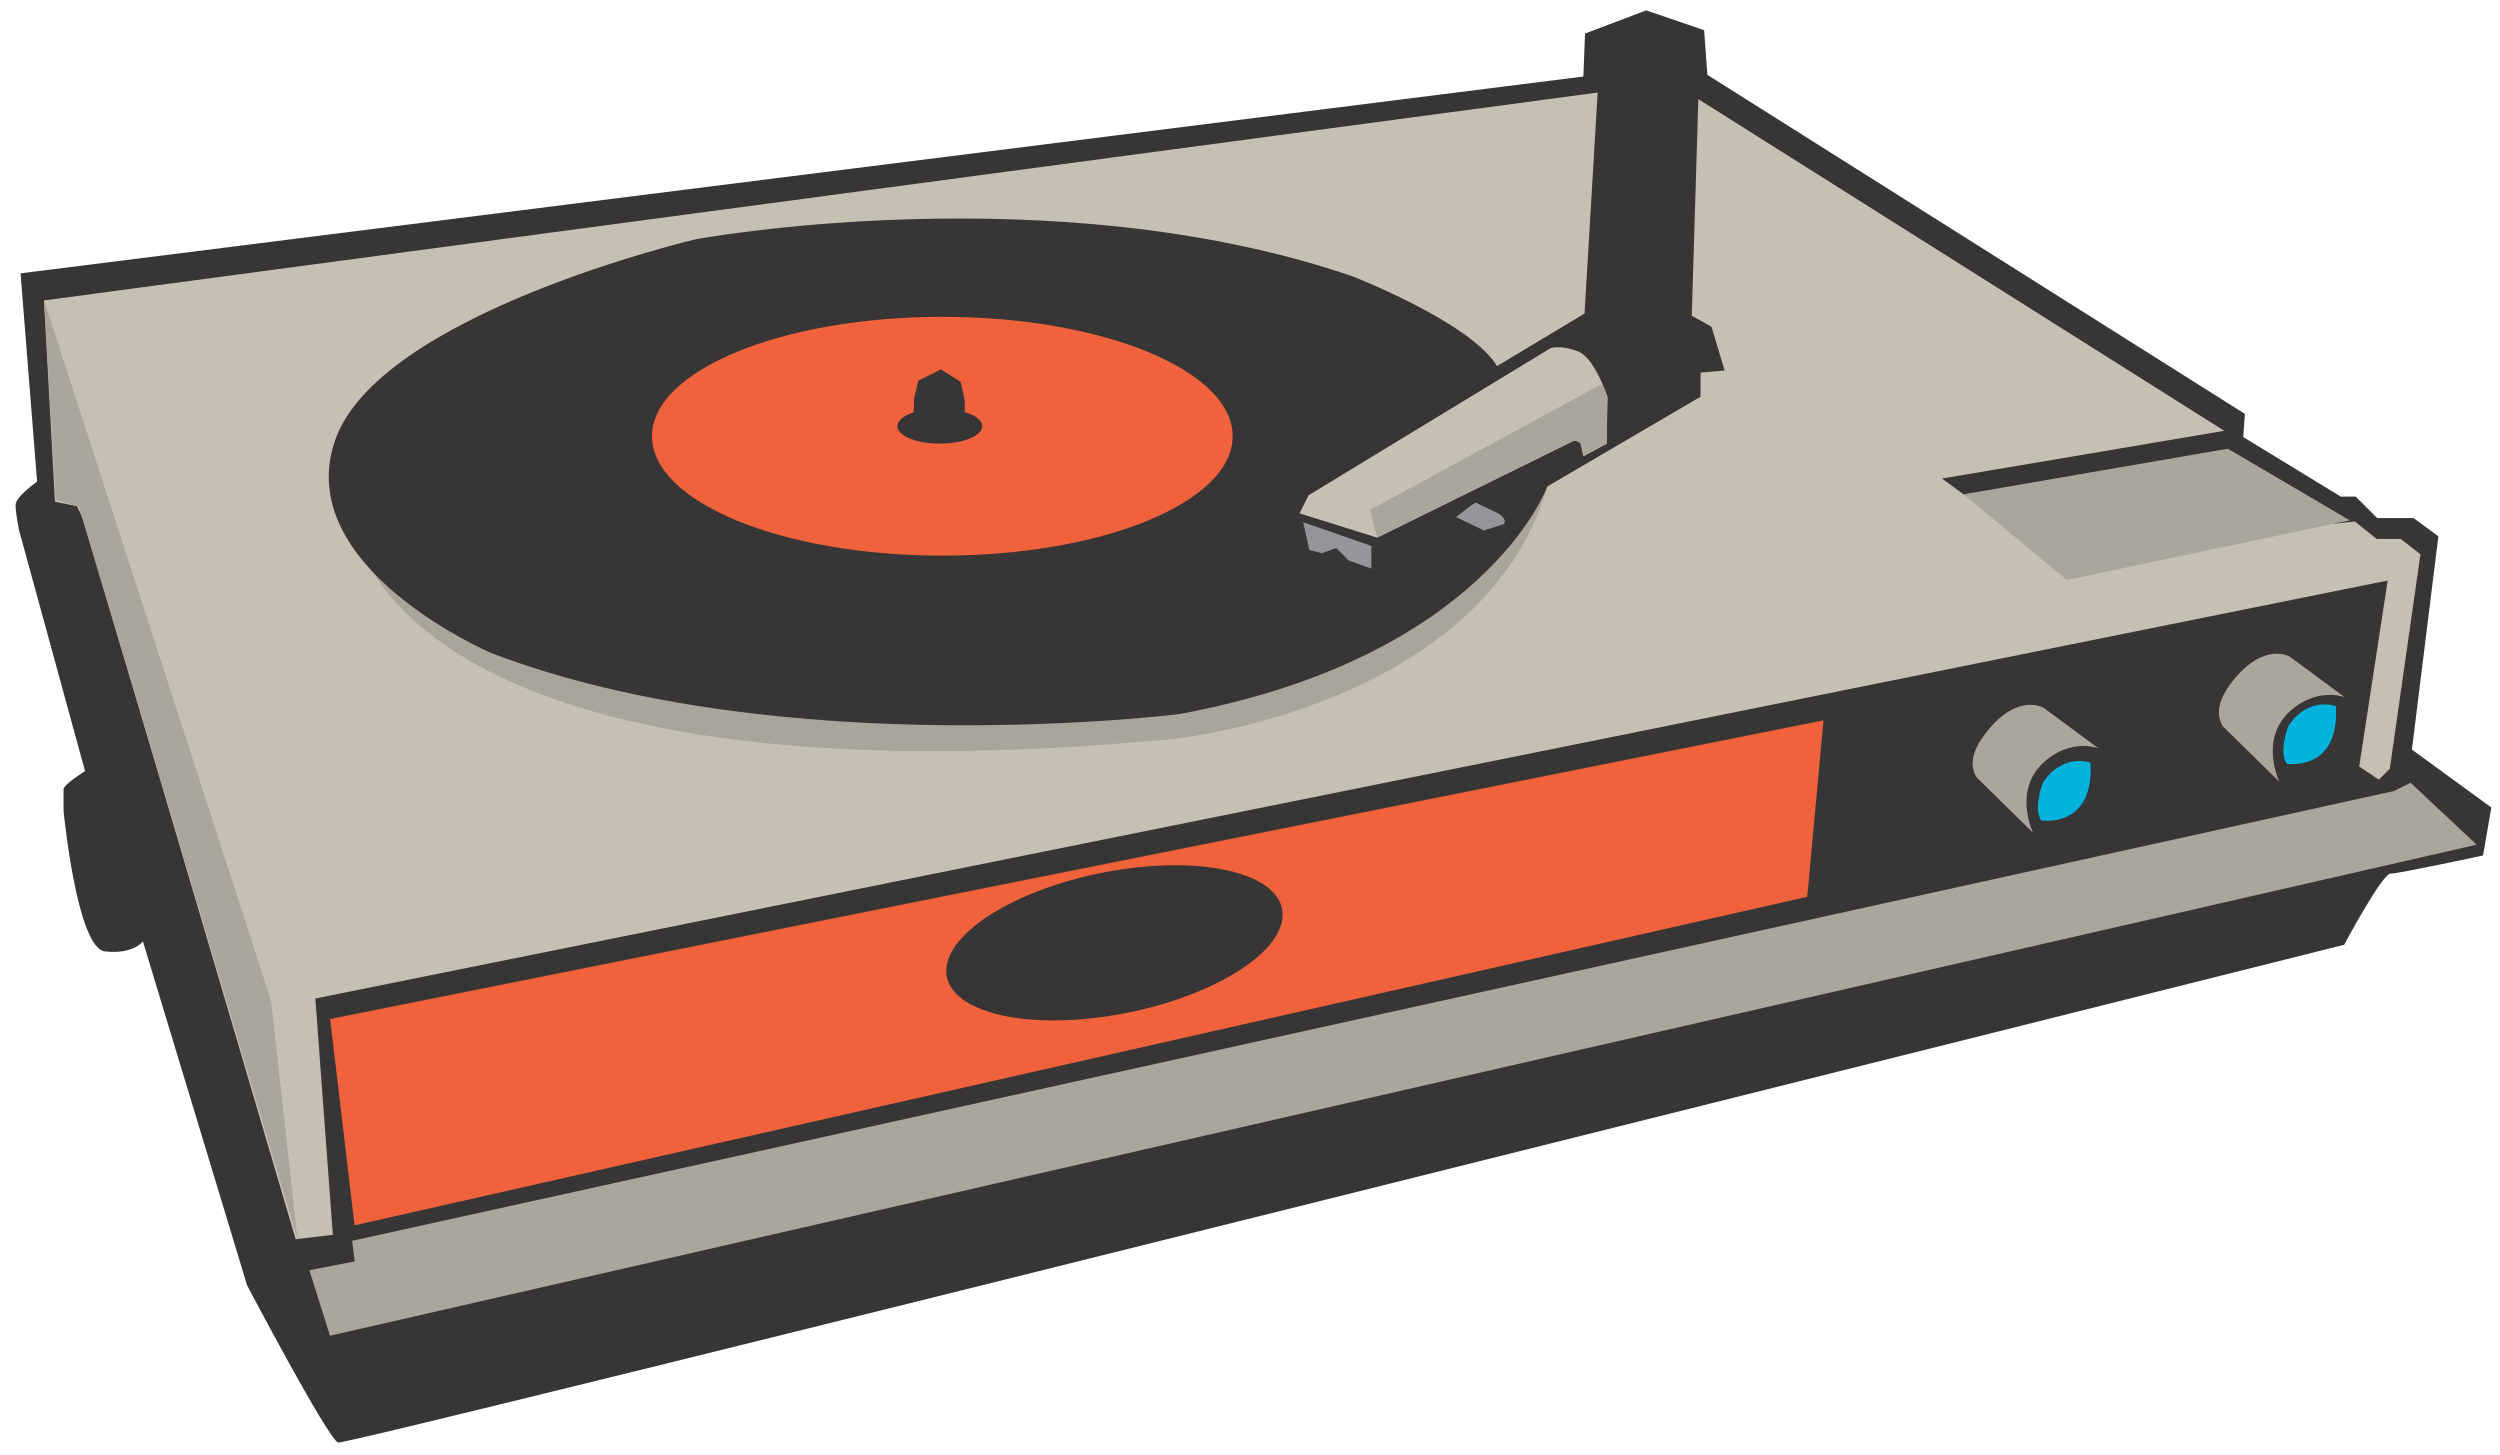 <?xml version="1.0" encoding="UTF-8"?>
<!DOCTYPE svg  PUBLIC '-//W3C//DTD SVG 1.1//EN'  'http://www.w3.org/Graphics/SVG/1.1/DTD/svg11.dtd'>
<svg version="1.1" viewBox="0 0 1237.5 720" xmlns="http://www.w3.org/2000/svg">
<path d="m1193.9 371.06 13.095-105.6-12.275-9.003h-18.015l-10.637-10.642h-7.37l-48.3-29.468 0.827-11.465-266.06-167.82-1.63-22.105-28.66-9.822-30.282 11.465-0.818 21.277-773.6 97.425 8.188 103.14s-10.645 7.365-10.645 11.465c0 4.093 1.637 12.283 1.637 12.283l32.743 119.52s-10.643 6.552-10.643 9.002v10.645s6.55 67.945 20.473 69.585c13.912 1.633 18.82-4.915 18.82-4.915l51.582 170.27s40.113 76.132 45.025 77.767c4.903 1.638 992.99-246.4 992.99-246.4s18.83-35.205 22.917-35.205c4.103 0 45.853-9.005 45.853-9.005l4.09-23.745z" fill="#373535"/>
<path d="m1167.8 379.43 9.745 6.49 5.417-5.408 15.163-106.15-9.753-7.58h-11.905l-10.84-8.668-9.745 1.08-55.242-37.905 1.085-7.592-261.05-164.64-3.247 107.24 9.75 5.417 6.502 21.658-11.92 1.085v11.917l-75.82 44.41s-30.332 84.488-181.98 112.65c0 0-197.32 24.875-341.07-30.308 0 0-98.707-42.262-77.042-105.09 21.665-62.823 178.73-99.648 178.73-99.648s176.56-32.502 324.95 18.41c0 0 58.49 22.748 71.492 44.413l43.32-25.998 6.505-109.4-769.06 102.9 5.417 99.66 10.823 2.152 3.257 6.508 105.07 356.37 18.41-2.173-8.66-116.98 1025.8-206.88z" fill="#C6C0B3"/>
<path d="m610.18 215.94c0 32.635-64.347 59.103-143.72 59.103-79.365 0-143.72-26.468-143.72-59.103 0-32.647 64.352-59.107 143.72-59.107 79.378 0 143.72 26.46 143.72 59.107" fill="#F0623B"/>
<path d="m795.28 219.61 0.478-23.013s-6.23-19.18-14.385-22.54c-8.145-3.355-13.765-1.78-13.765-1.78l-119.87 72.883-4.458 8.975 38.36 11.987 97.333-47.95s2.88 0 3.36 1.438c0.482 1.442 1.44 6.237 1.44 6.237z" fill="#C6C0B3"/>
<path d="m894.58 443.92 8.065-87.358-739.23 147.84 12.095 102.14z" fill="#F0623B"/>
<path d="m1034.8 377.59s-13.345-5.332-23.575 9.79c0 0-4.892 12.895-0.89 18.683 0 0 26.243 4.442 24.465-28.473" fill="#00B3DD"/>
<path d="m1156.3 349.57s-13.347-5.335-23.577 9.783c0 0-4.893 12.895-0.883 18.68 0 0 26.235 4.447 24.46-28.463" fill="#00B3DD"/>
<path d="m1038.7 370.39-26.981-19.935s-12.464-7.813-28.002 11.407c-9.885 12.225-7.527 19.055-5.347 22.895l28.012 27.522s-9.923-20.595 4.78-34.467c13.538-12.78 27.538-7.422 27.538-7.422" fill="#ABA69C"/>
<path d="m1160.6 345.1-26.98-19.937s-12.457-7.81-28.002 11.41c-9.885 12.225-7.523 19.052-5.353 22.9l28.015 27.52s-9.92-20.6 4.78-34.468c13.545-12.78 27.54-7.425 27.54-7.425" fill="#ABA69C"/>
<path d="m174.28 614.2 1.318 10.192-22.455 4.36 10.19 32.438 1062.6-243.08-32.705-30.657-8.177 4.087z" fill="#ABA69C"/>
<path d="m730.42 248.77-3.065 2.045-6.648 5.118 13.796 6.64 9.717-3.07s1.53-1.013 0-3.065c-1.535-2.038-3.073-2.55-3.073-2.55z" fill="#949699"/>
<path d="m678.81 270.23v11.245l-11.242-4.082-6.13-6.13-7.163 2.542-6.132-1.53-3.06-13.792z" fill="#949699"/>
<path d="m486.19 210.95c0-4.773-9.407-8.648-21.017-8.648-11.598 0-21.005 3.875-21.005 8.648 0 4.767 9.407 8.635 21.005 8.635 11.61 0 21.017-3.868 21.017-8.635" fill="#373535"/>
<path d="m451.99 211.98s11.75 10.733 25.553 0.515v-14.31l-2.045-9.202-9.705-6.135-11.248 5.632-2.04 8.678z" fill="#373535"/>
<path d="m134.21 495.45-112.38-346.74 5.78 98.67 11.42 3.48 108.24 362.44z" fill="#ABA69C"/>
<path d="m795.55 196.21-2.632-6.14-114.68 62.292 3.397 13.763 97.328-47.9s2.877 0.052 3.347 1.255c0.47 1.205 1.463 6.377 1.463 6.377l11.555-6.22z" fill="#ABA69C"/>
<path d="m634.83 454.39c-2.034 20.087-40.914 41.88-86.865 48.682-45.927 6.793-81.515-3.99-79.482-24.077 2.035-20.098 40.917-41.88 86.855-48.678 45.94-6.792 81.527 3.993 79.492 24.073" fill="#373535"/>
<path d="m1102.8 222.12-130.84 22.575 51.14 42.385 140.06-29.488z" fill="#ABA69C"/>
<path d="m1105.1 212.56-143.8 24.32 10.658 7.82 130.84-22.572z" fill="#373535"/>
<g opacity=".2">
<path d="m177.08 265.84s23.542 135.67 403.33 100c0 0 153.72-15.427 185.56-125.05 0 0-114.81 109.8-193.4 108.87-78.588-0.925-292.17 11.18-395.5-83.82" fill="#373535"/>
</g>
</svg>
